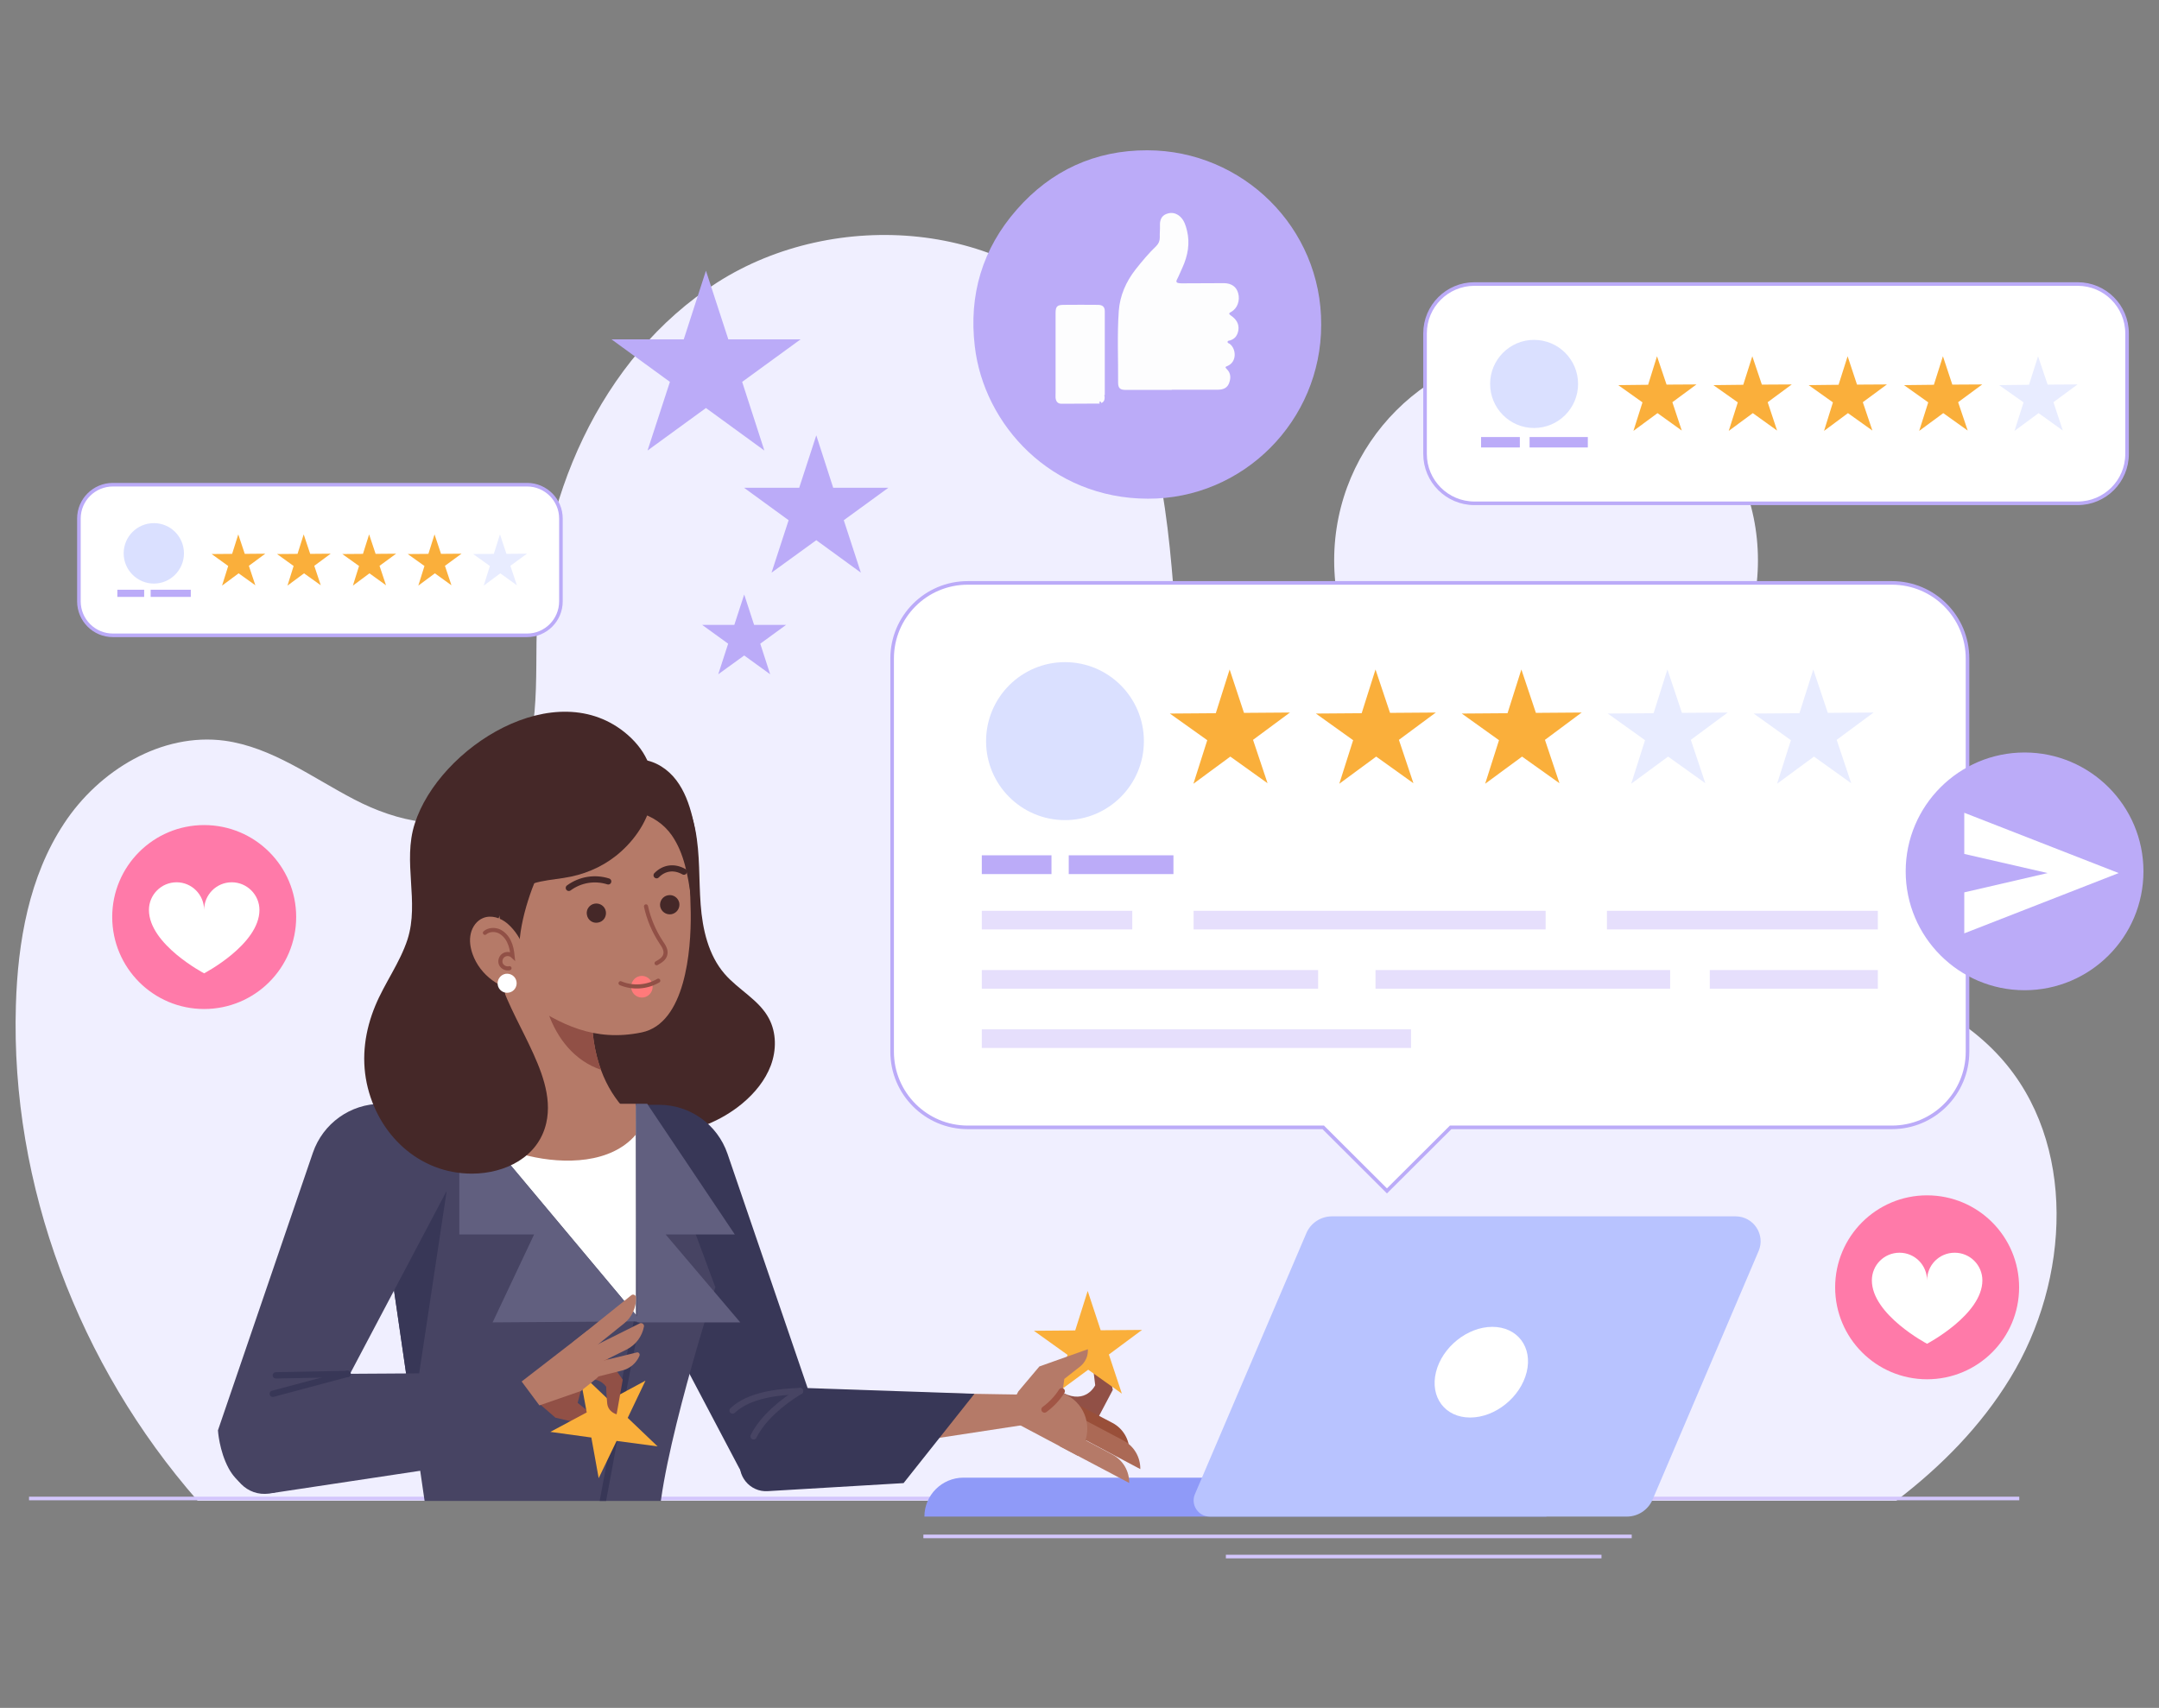 <svg version="1.2" xmlns="http://www.w3.org/2000/svg" viewBox="0 0 1264 1000" width="1264" height="1000">
	<rect x="0" y="0" width="1264" height="1000" fill="#808080" stroke="none"/>
	<title>5385896-ai</title>
	<defs>
		<clipPath clipPathUnits="userSpaceOnUse" id="cp1">
			<path d="m735.27 413.52h-719.04v465.31h719.04z"/>
		</clipPath>
	</defs>
	<style>
		.s0 { fill: #f0efff } 
		.s1 { fill: none;stroke: #d3c6fc;stroke-width: 2.1 } 
		.s2 { fill: #8f9af8 } 
		.s3 { fill: #b8c3ff } 
		.s4 { fill: #ffffff } 
		.s5 { fill: #ffffff;stroke: #bbabf8;stroke-width: 2.1 } 
		.s6 { fill: #dae0ff } 
		.s7 { fill: #faaf3b } 
		.s8 { fill: #e8ecff } 
		.s9 { fill: #bbabf8 } 
		.s10 { fill: #e6dffc } 
		.s11 { fill: #ff7aa9 } 
		.s12 { fill: #fdfdfe } 
		.s13 { fill: #452828 } 
		.s14 { fill: #915046 } 
		.s15 { fill: #994f39 } 
		.s16 { fill: #ab6955 } 
		.s17 { fill: #b57a68 } 
		.s18 { fill: none;stroke: #a15545;stroke-linecap: round;stroke-linejoin: round;stroke-width: 3.7 } 
		.s19 { fill: #383757 } 
		.s20 { fill: none;stroke: #474463;stroke-linecap: round;stroke-width: 3.7 } 
		.s21 { fill: #474463 } 
		.s22 { fill: #615f7f } 
		.s23 { fill: none;stroke: #383757;stroke-width: 3.7 } 
		.s24 { fill: none;stroke: #383757;stroke-linecap: round;stroke-width: 3.7 } 
		.s25 { fill: none;stroke: #915046;stroke-linecap: round;stroke-width: 2.4 } 
		.s26 { fill: #ff7a7a } 
		.s27 { fill: none;stroke: #452828;stroke-linecap: round;stroke-width: 3.6 } 
	</style>
	<g id="BACKGROUND">
		<g id="&lt;Group&gt;">
			<path id="&lt;Path&gt;" class="s0" d="m1029.2 328.1c0 68.5-55.6 124.1-124.1 124.1-68.5 0-124-55.6-124-124.1 0-68.5 55.5-124.1 124-124.1 68.5 0 124.1 55.6 124.1 124.1z"/>
			<path id="&lt;Path&gt;" class="s0" d="m1110.2 878.7c26.3-20.1 49.5-43.6 66.7-71.8 35.1-57.3 39.2-138-5.8-187.8-50.1-55.4-136-53.9-210.3-46.5-74.3 7.4-158.8 13.1-213.5-37.7-44.6-41.4-54.1-107.5-58.6-168.2-4.6-60.7-8.5-125.9-46.3-173.6-51-64.1-153.5-71.8-222.5-27.7-69 44.1-105 128.7-105.8 210.6-0.4 35.1 1.7 77.2-27.2 97-23.1 15.7-54.8 8-79.5-4.9-24.8-12.9-48.2-30.6-75.9-34.4-36.9-4.9-73.6 17.4-94 48.5-20.5 31-27.1 69.3-28.2 106.4-3.2 105.6 37 210.9 106.4 290.1z"/>
		</g>
	</g>
	<g id="OBJECTS">
		<g id="&lt;Group&gt;">
			<g id="&lt;Group&gt;">
				<path id="&lt;Path&gt;" class="s1" d="m17 877.4h1165.2"/>
				<path id="&lt;Path&gt;" class="s2" d="m905.4 865.2h-341.3c-12.6 0-22.9 10.2-22.9 22.8h364.2z"/>
				<path id="&lt;Path&gt;" class="s3" d="m1016.1 712.2h-236.3c-6.5 0-12.5 3.9-15 9.9l-65.2 152.7c-2.7 6.2 1.9 13.2 8.7 13.2h244.1c6.6 0 12.5-3.9 15.1-9.9l62.1-145.6c4.1-9.6-3-20.3-13.5-20.3z"/>
				<path id="&lt;Path&gt;" class="s4" d="m893.8 803.4c-3.6 14.7-18.4 26.6-33.1 26.6-14.7 0-23.6-11.9-20-26.6 3.6-14.6 18.4-26.5 33-26.5 14.7 0 23.7 11.9 20.1 26.5z"/>
			</g>
			<path id="&lt;Path&gt;" class="s1" d="m540.6 899.6h414.7"/>
			<path id="&lt;Path&gt;" class="s1" d="m717.7 911.4h219.9"/>
		</g>
		<g id="&lt;Group&gt;">
			<g id="&lt;Group&gt;">
				<path id="&lt;Path&gt;" class="s5" d="m1107.6 341.3h-541c-24.5 0-44.3 19.8-44.3 44.3v230.2c0 24.4 19.8 44.3 44.3 44.3h208.1l37.3 37.2 37.3-37.2h258.3c24.5 0 44.3-19.9 44.3-44.3v-230.2c0-24.5-19.8-44.3-44.3-44.3z"/>
				<g id="&lt;Group&gt;">
					<g id="&lt;Group&gt;">
						<path id="&lt;Path&gt;" class="s6" d="m669.7 434c0 25.5-20.7 46.2-46.2 46.2-25.5 0-46.2-20.7-46.2-46.2 0-25.6 20.7-46.3 46.2-46.3 25.5 0 46.2 20.7 46.2 46.3z"/>
						<path id="&lt;Path&gt;" class="s7" d="m719.9 392l8.4 25.4 26.9-0.2-21.6 16 8.5 25.4-21.8-15.6-21.6 15.9 8.1-25.5-21.9-15.6 26.9-0.2z"/>
						<path id="&lt;Path&gt;" class="s7" d="m805.3 392l8.5 25.4 26.8-0.2-21.6 16 8.5 25.4-21.8-15.6-21.6 15.9 8.1-25.5-21.8-15.6 26.8-0.2z"/>
						<path id="&lt;Path&gt;" class="s7" d="m890.7 392l8.5 25.4 26.8-0.2-21.5 16 8.5 25.4-21.9-15.6-21.6 15.9 8.1-25.5-21.8-15.6 26.8-0.2z"/>
						<path id="&lt;Path&gt;" class="s8" d="m976.2 392l8.5 25.4 26.8-0.2-21.6 16 8.5 25.4-21.8-15.6-21.6 15.9 8.1-25.5-21.8-15.6 26.8-0.2z"/>
						<path id="&lt;Path&gt;" class="s8" d="m1061.6 392l8.5 25.4 26.8-0.2-21.6 16 8.5 25.4-21.8-15.6-21.6 15.9 8.1-25.5-21.8-15.6 26.8-0.2z"/>
					</g>
					<g id="&lt;Group&gt;">
						<g id="&lt;Group&gt;">
							<path id="&lt;Path&gt;" class="s9" d="m615.6 500.8h-40.8v11h40.8z"/>
							<path id="&lt;Path&gt;" class="s9" d="m625.7 500.8v11h61.3v-11z"/>
						</g>
						<g id="&lt;Group&gt;">
							<g id="&lt;Group&gt;">
								<path id="&lt;Path&gt;" class="s10" d="m662.9 533.3h-88.1v10.9h88.1z"/>
								<path id="&lt;Path&gt;" class="s10" d="m904.9 533.3h-206.1v10.9h206.1z"/>
								<path id="&lt;Path&gt;" class="s10" d="m940.8 533.3v10.9h158.6v-10.9z"/>
							</g>
							<g id="&lt;Group&gt;">
								<path id="&lt;Path&gt;" class="s10" d="m771.7 568h-196.9v10.9h196.9z"/>
								<path id="&lt;Path&gt;" class="s10" d="m1001 568v10.9h98.4v-10.9z"/>
								<path id="&lt;Path&gt;" class="s10" d="m977.8 568h-172.5v10.9h172.5z"/>
							</g>
							<g id="&lt;Group&gt;">
								<path id="&lt;Path&gt;" class="s10" d="m826.1 602.7h-251.3v10.9h251.3z"/>
							</g>
						</g>
					</g>
				</g>
			</g>
			<g id="&lt;Group&gt;">
				<path id="&lt;Path&gt;" class="s5" d="m1216.4 166.3h-353.2c-15.9 0-28.9 12.9-28.9 28.9v70.6c0 16 13 28.9 28.9 28.9h353.2c15.9 0 28.9-12.9 28.9-28.9v-70.6c0-16-13-28.9-28.9-28.9z"/>
				<path id="&lt;Path&gt;" class="s7" d="m970.1 208.6l5.6 16.6 17.5-0.1-14.1 10.4 5.5 16.6-14.2-10.2-14.1 10.4 5.3-16.7-14.2-10.1 17.5-0.2z"/>
				<path id="&lt;Path&gt;" class="s7" d="m1025.9 208.6l5.6 16.6 17.5-0.1-14.1 10.4 5.5 16.6-14.2-10.2-14.1 10.4 5.3-16.7-14.3-10.1 17.5-0.2z"/>
				<path id="&lt;Path&gt;" class="s7" d="m1081.7 208.6l5.5 16.6 17.5-0.1-14.1 10.4 5.6 16.6-14.3-10.2-14 10.4 5.2-16.7-14.2-10.1 17.5-0.2z"/>
				<path id="&lt;Path&gt;" class="s7" d="m1137.5 208.6l5.5 16.6 17.5-0.1-14.1 10.4 5.6 16.6-14.3-10.2-14.1 10.4 5.3-16.7-14.2-10.1 17.5-0.2z"/>
				<path id="&lt;Path&gt;" class="s8" d="m1193.2 208.6l5.6 16.6 17.5-0.1-14.1 10.4 5.5 16.6-14.2-10.2-14.1 10.4 5.3-16.7-14.3-10.1 17.5-0.2z"/>
				<g id="&lt;Group&gt;">
					<path id="&lt;Path&gt;" class="s6" d="m923.9 224.8c0 14.2-11.5 25.8-25.8 25.8-14.2 0-25.7-11.6-25.7-25.8 0-14.2 11.5-25.8 25.7-25.8 14.3 0 25.8 11.6 25.8 25.8z"/>
					<g id="&lt;Group&gt;">
						<path id="&lt;Path&gt;" class="s9" d="m889.8 255.9h-22.7v6.1h22.7z"/>
						<path id="&lt;Path&gt;" class="s9" d="m895.5 255.9v6.1h34.1v-6.1z"/>
					</g>
				</g>
			</g>
			<g id="&lt;Group&gt;">
				<path id="&lt;Path&gt;" class="s5" d="m308.6 283.8h-242.5c-11 0-19.9 8.9-19.9 19.8v48.5c0 11 8.9 19.9 19.9 19.9h242.5c10.9 0 19.8-8.9 19.8-19.9v-48.5c0-10.9-8.9-19.8-19.8-19.8z"/>
				<path id="&lt;Path&gt;" class="s7" d="m139.5 312.9l3.8 11.4 12-0.1-9.6 7.1 3.8 11.4-9.8-7-9.7 7.2 3.6-11.5-9.7-7 12-0.1z"/>
				<path id="&lt;Path&gt;" class="s7" d="m177.8 312.9l3.8 11.4 12-0.1-9.6 7.1 3.8 11.4-9.8-7-9.7 7.2 3.6-11.5-9.7-7 12-0.1z"/>
				<path id="&lt;Path&gt;" class="s7" d="m216.1 312.9l3.8 11.4 12-0.1-9.7 7.1 3.8 11.4-9.7-7-9.7 7.2 3.6-11.5-9.8-7 12.1-0.1z"/>
				<path id="&lt;Path&gt;" class="s7" d="m254.4 312.9l3.8 11.4 12-0.1-9.7 7.1 3.8 11.4-9.7-7-9.7 7.2 3.6-11.5-9.8-7 12.1-0.1z"/>
				<path id="&lt;Path&gt;" class="s8" d="m292.7 312.9l3.8 11.4 12-0.1-9.7 7.1 3.8 11.4-9.7-7-9.7 7.2 3.6-11.5-9.8-7 12.1-0.1z"/>
				<g id="&lt;Group&gt;">
					<path id="&lt;Path&gt;" class="s6" d="m107.7 324c0 9.7-7.9 17.7-17.6 17.7-9.8 0-17.7-8-17.7-17.7 0-9.8 7.9-17.7 17.7-17.7 9.7 0 17.6 7.9 17.6 17.7z"/>
					<g id="&lt;Group&gt;">
						<path id="&lt;Path&gt;" class="s9" d="m84.4 345.3h-15.7v4.2h15.7z"/>
						<path id="&lt;Path&gt;" class="s9" d="m88.2 345.3v4.2h23.5v-4.2z"/>
					</g>
				</g>
			</g>
		</g>
		<g id="&lt;Group&gt;">
			<g id="&lt;Group&gt;">
				<path id="&lt;Path&gt;" class="s11" d="m1182.1 753.8c0 29.7-24.1 53.8-53.9 53.8-29.7 0-53.8-24.1-53.8-53.8 0-29.8 24.1-53.9 53.8-53.9 29.8 0 53.9 24.1 53.9 53.9z"/>
				<path id="&lt;Path&gt;" class="s4" d="m1144.4 733.5c-9 0-16.2 7.2-16.2 16.2 0-9-7.2-16.2-16.1-16.2-9 0-16.2 7.2-16.2 16.2 0 20.1 32.3 37.1 32.3 37.1 0 0 32.4-17 32.4-37.1 0-9-7.3-16.2-16.2-16.2z"/>
			</g>
			<g id="&lt;Group&gt;">
				<path id="&lt;Path&gt;" class="s11" d="m173.4 536.9c0 29.8-24.1 53.9-53.9 53.9-29.7 0-53.8-24.1-53.8-53.9 0-29.7 24.1-53.8 53.8-53.8 29.8 0 53.9 24.1 53.9 53.8z"/>
				<path id="&lt;Path&gt;" class="s4" d="m135.7 516.6c-9 0-16.2 7.3-16.2 16.2 0-8.9-7.2-16.2-16.1-16.2-9 0-16.2 7.3-16.2 16.2 0 20.2 32.3 37.1 32.3 37.1 0 0 32.4-16.9 32.4-37.1 0-8.9-7.3-16.2-16.2-16.2z"/>
			</g>
			<g id="&lt;Group&gt;">
				<path id="&lt;Path&gt;" class="s9" d="m413.3 158.5l13.1 40.2h42.3l-34.2 24.9 13 40.2-34.2-24.9-34.2 24.9 13.1-40.2-34.2-24.9h42.3z"/>
				<path id="&lt;Path&gt;" class="s9" d="m477.9 254.9l9.9 30.7h32.3l-26.1 19 10 30.7-26.1-19-26.2 19 10-30.7-26.1-19h32.3z"/>
				<path id="&lt;Path&gt;" class="s9" d="m435.7 348.1l5.8 17.8h18.7l-15.1 11 5.8 17.9-15.2-11-15.2 11 5.8-17.9-15.2-11h18.8z"/>
			</g>
			<g id="&lt;Group&gt;">
				<path id="&lt;Path&gt;" class="s9" d="m1254.9 510.2c0 38.4-31.2 69.6-69.6 69.6-38.4 0-69.6-31.2-69.6-69.6 0-38.4 31.2-69.6 69.6-69.6 38.4 0 69.6 31.2 69.6 69.6z"/>
				<path id="&lt;Path&gt;" class="s4" d="m1150 475.9v24.1l48.8 11.2-48.8 11.3v24l90.4-35.3z"/>
			</g>
			<g id="&lt;Group&gt;">
				<path id="&lt;Path&gt;" class="s9" d="m773.5 190.2c0 56.2-45.7 102-101.5 101.8-56.7-0.1-96-43.4-101.3-89.2-3.6-30.2 4.5-57.2 24.5-80 20.1-23 46-34.9 76.6-34.8 55.5 0.1 102 45.1 101.7 102.2z"/>
				<g id="&lt;Group&gt;">
					<path id="&lt;Path&gt;" class="s12" d="m686 228.3q-13.5 0-27 0c-3.2 0-4.4-1-4.4-4.3 0.1-14-0.6-28 0.4-42 0.7-9 4.2-17 9.8-24.2 3.8-4.8 7.7-9.5 12.1-13.7 1.4-1.4 2.1-3 2.1-5-0.1-2.4 0.2-4.8 0.1-7.2-0.1-3 0.9-5.5 3.7-6.6 3-1.2 5.8-0.6 8.2 1.6 2.3 2.2 3.2 5.1 3.9 8 1.9 7.6 0.5 14.8-2.6 21.7-1.1 2.3-2 4.7-3.2 7-0.8 1.5-0.2 2 1.1 2.2 0.7 0.1 1.4 0.1 2.1 0.1q12.1-0.1 24.2-0.1c4.4 0 7.4 2.1 8.4 5.9 1.2 4.2-0.5 9-4.1 10.9-1.5 0.8-1.5 1.2-0.1 2.2 2.9 2 4.9 4.7 4.3 8.6-0.5 2.9-1.9 5-4.8 5.9-0.6 0.2-1.4 0.1-1.5 0.8-0.1 0.8 0.7 0.9 1.2 1.2 3.9 2.9 4.4 10.6-1.3 13-1.1 0.4-1.6 0.7-0.4 1.8 2.5 2.4 2.5 5.4 1.3 8.4-1.1 2.8-3.6 3.7-6.6 3.7-9 0-18 0-26.9 0q0 0 0 0.1z"/>
					<path id="&lt;Path&gt;" class="s12" d="m643.8 236.3q-11.2 0-22.3 0.1c-2.2 0-3.2-1.2-3.5-3.3-0.1-1 0-2.1 0-3.2q0-23.3 0-46.7c0-3.8 1-4.7 4.8-4.7q10-0.1 20 0c2.7 0 4 1.2 4 3.7 0 16.3 0 32.6 0 49q-0.1 0.1-0.1 0.2c-0.4 0.1-0.4 0.3 0 0.4 0.1 1.8 0 3.5-2 4.2 0-0.5-0.2-1-0.8-0.8-0.6 0.1 0 0.7-0.1 1.1z"/>
				</g>
			</g>
		</g>
		<g id="&lt;Clip Group&gt;" clip-path="url(#cp1)">
			<g id="&lt;Group&gt;">
				<path id="&lt;Path&gt;" class="s13" d="m407.1 486c2.8 14.3 2 29 3.1 43.6 1.1 14.5 4.5 29.6 14 40.6 8.1 9.4 20.3 15.3 26 26.2 4.4 8.3 4.4 18.5 1.1 27.4-3.3 8.8-9.5 16.3-16.7 22.3-24.9 20.7-62 24.1-91.5 10.6-29.4-13.6-50.5-42.4-57.5-74-6.9-31.6-0.4-65.5 15.2-93.8 8.8-16.1 20.9-30.9 37.3-39.2 13.5-6.8 33.8-9.3 47.4-1.1 11.7 7 19.1 24.8 21.6 37.4z"/>
				<g id="&lt;Group&gt;">
					<g id="&lt;Group&gt;">
						<g id="&lt;Group&gt;">
							<path id="&lt;Path&gt;" class="s14" d="m641.2 811.1c0 0-5.3 11.3-18.8 4.5l-8.7 16.7 21.9 11.6 15.9-30.1-6.3-29.6c0 0-6 2.3-5.8 8.7 0.2 6.3 1.8 18.2 1.8 18.2z"/>
							<path id="&lt;Path&gt;" class="s15" d="m661.2 849.9c0.1-6.9-3.6-13.4-9.8-16.7l-23-12.1-4.7 8.9z"/>
							<path id="&lt;Path&gt;" class="s16" d="m667.6 860.2c0.1-6.9-3.6-13.4-9.8-16.7l-26.3-13.9-4.8 8.9z"/>
							<path id="&lt;Path&gt;" class="s7" d="m636.8 755.9l7.6 23 24.2-0.2-19.4 14.4 7.6 22.9-19.7-14-19.4 14.3 7.3-23-19.7-14.1 24.2-0.2z"/>
							<path id="&lt;Path&gt;" class="s17" d="m622 815.4l1.1-8 9.3-7.3c2.8-2.3 4.5-5.6 4.5-9.2v-0.9l-28.4 10.1-12.3 14.6-8 15 42.8 22.7 3-5.5c5.7-10.8 1.6-24.3-9.3-30z"/>
							<path id="&lt;Path&gt;" class="s17" d="m661.1 868.3c0.1-6.9-3.6-13.3-9.8-16.6l-26.3-14-4.8 9z"/>
							<path id="&lt;Path&gt;" class="s18" d="m621.6 814.6c-2.7 4.2-6.1 7.8-10.1 10.7"/>
						</g>
						<path id="&lt;Path&gt;" class="s17" d="m468.4 814.5l130.4 2.1-0.5 17.9-155.2 23.7z"/>
					</g>
					<path id="&lt;Path&gt;" class="s19" d="m347.6 646.9h38.3c18.1 0 34.1 11.5 40 28.6l55.6 162.6c0 0-3.9 30.1-27.4 32.8-8.9 1.1-17.4-3.8-21.5-11.6l-85-161.2z"/>
					<g id="&lt;Group&gt;">
						<path id="&lt;Path&gt;" class="s19" d="m444.6 811.8l125.9 4.3-41.5 52.3-79.5 4.7c-10.5 0.7-18.6-9.2-15.9-19.4l5.2-19.8z"/>
						<path id="&lt;Path&gt;" class="s20" d="m468.4 814.5c-10.3 6.2-21.9 15.8-27.2 26.5"/>
						<path id="&lt;Path&gt;" class="s20" d="m468.4 814.5c-13.3 0.5-29.8 2.3-39.5 11.4"/>
					</g>
				</g>
				<g id="&lt;Group&gt;">
					<path id="&lt;Path&gt;" class="s4" d="m376.2 999.9c-20.5 2.1-41.8 1.6-62.3-0.4-32.8-3.1-61.6-18.6-89.9-34.3q-6.1-3.4-12.2-6.9c14.8-23.6 33.8-47.8 55.5-63.3h108.8l35.2 96.4c-10.9 5.1-23.6 7.3-35.1 8.5z"/>
					<path id="&lt;Path&gt;" class="s21" d="m250.2 890l-31.6-217.7 15.8-25.7h144.7l39.7 107.1c0 0-33.2 103-33.2 141.3l36.6 106.2-43.2 16.6-33.3-102.1-36.5 101.4-113.9-47.4z"/>
					<path id="&lt;Path&gt;" class="s19" d="m218.6 672.3l16-26h20.7l6.1 51.8-19.9 132z"/>
					<path id="&lt;Path&gt;" class="s4" d="m372.3 647.4v122.5l-102.6-122.5z"/>
					<path id="&lt;Path&gt;" class="s17" d="m309.4 676.8c-7.2-1.7-14.2-4.1-21-7.1l-19.5-23.4h103.4v18c-14.5 17.1-41.9 17.5-62.9 12.5z"/>
					<path id="&lt;Path&gt;" class="s22" d="m268.9 646.3v76.5h43.8l-24.3 51.5 87.1-0.6z"/>
					<path id="&lt;Path&gt;" class="s22" d="m372.3 646.3h6.6l51.3 76.5h-40.5l43.7 51.5h-57.9-2.6z"/>
					<path id="&lt;Path&gt;" class="s23" d="m372.8 774.2c-9.9 46.6-17.1 93.9-27 140.6"/>
					<path id="&lt;Path&gt;" class="s23" d="m394.3 924.5c-8.4 2.8-17.4 4.2-26.3 4"/>
					<path id="&lt;Path&gt;" class="s23" d="m298.8 927.4c-16.3-0.8-32.3-5-46.9-12.2"/>
				</g>
				<path id="&lt;Path&gt;" class="s21" d="m261.4 646.3h-38.2c-18.1 0-34.1 11.5-40 28.6l-55.6 162.6c0 0 0.7 12 6.3 22.3 8.8 16.3 30.8 20.5 39.6 4.1l87.9-166.4z"/>
				<g id="&lt;Group&gt;">
					<path id="&lt;Path&gt;" class="s14" d="m314.7 821l10.5 9.1 25.1 5.8-0.1-0.9c-0.5-3.6-2.6-6.7-5.7-8.5l-6.3-5.1 1.8-6.9 10.6-8.8-12.8-11.1-27.4 18z"/>
					<path id="&lt;Path&gt;" class="s7" d="m339.1 803.2l17.5 16.7 21.3-11.5-10.4 21.8 17.5 16.7-24-3.2-10.5 21.8-4.3-23.8-24-3.3 21.3-11.4z"/>
					<path id="&lt;Path&gt;" class="s14" d="m354.9 812c0 0-5.4-8.4-15.3-1.6l-8.7-12.2 17.9-12.5 15.8 22.1-3.6 20.3c0 0-4.9-1.2-5.5-6.3-0.5-5-0.6-9.8-0.6-9.8z"/>
					<path id="&lt;Path&gt;" class="s17" d="m315.8 822.9l-10.4-14 38.7-29.9 3.7 5c7.1 10 6.8 19 0.6 23.8l-8.4 6.7z"/>
					<path id="&lt;Path&gt;" class="s17" d="m372.8 791.9c1.1-0.3 2 0.8 1.6 1.9-1.8 4.3-5.6 7.6-10.3 8.7l-23.6 5.9-2-8.1z"/>
					<path id="&lt;Path&gt;" class="s17" d="m369.6 758.4c1.1-0.9 2.7-0.1 2.8 1.3 0.1 5.8-2.3 11.4-6.9 15.1l-23.5 18.9-6.4-8z"/>
					<path id="&lt;Path&gt;" class="s17" d="m374.5 774.9c1.3-0.6 2.8 0.5 2.5 1.9-1.1 5.7-4.7 10.6-10 13.3l-23.4 11.6-4.6-9.1z"/>
				</g>
				<g id="&lt;Group&gt;">
					<path id="&lt;Path&gt;" class="s21" d="m168.6 804.6l128.4-0.8-39.9 55.7-99.5 15c-12.9 1.9-23.8-9.4-21.5-22.2 3.6-20.5 12.3-46.1 32.5-47.7z"/>
					<path id="&lt;Path&gt;" class="s24" d="m203.5 804.5l-42 0.8"/>
					<path id="&lt;Path&gt;" class="s24" d="m203.5 804.4l-43.8 11.7"/>
				</g>
				<g id="&lt;Group&gt;">
					<path id="&lt;Path&gt;" class="s17" d="m294.1 543.9l4.5 112.9c0.2 4.6 3.9 8.2 8.5 8.2h55.6c6.9 0 10.2-8.4 5.3-13.2-10.7-10.5-21.5-28.3-21.5-58v-47.6z"/>
					<path id="&lt;Path&gt;" class="s14" d="m319.7 545l26.8 1.2v47.6c0 13 2.1 23.8 5.4 32.6-30.8-10.4-41.2-51.7-32.2-81.4z"/>
				</g>
				<g id="&lt;Group&gt;">
					<g id="&lt;Group&gt;">
						<g id="&lt;Group&gt;">
							<path id="&lt;Path&gt;" class="s17" d="m307.8 586.2c-3.7-2.5-7.4-5.6-10.9-9-17.9-17.4-28.5-40.8-31-65.6-2.4-23 2.3-45.9 21.4-61.1 20.4-16.3 52.3-17.7 75.4-6.4 22 10.8 34.1 31.3 38.6 54.8 2.3 11.7 2.9 23.6 3.1 35.5 0.3 22.2-3.2 64.8-28.7 70.1-27.6 5.7-47.7-4.6-67.9-18.3z"/>
						</g>
						<path id="&lt;Path&gt;" class="s13" d="m393.3 489.1c7.3 10.5 9.4 23.6 11.3 36.3 4.6-16.3 4.6-33.7 0-49.9-2.1-7.6-5.3-15.1-10.5-20.9-5.3-5.9-12.8-10-20.7-9.9-12.3 0.2-27.1 17.2-14.4 27.4 3.9 3.2 10.5 2.5 15.1 3.7 7.7 2.1 14.6 6.7 19.2 13.3z"/>
						<path id="&lt;Path&gt;" class="s13" d="m363.8 498.4c-8.3 7.6-18.6 12.6-29.6 14.9-11.2 2.4-24.9 1.7-33.3 10.7-25.7 27.4-4.1 60.3 9 87.9 6.6 13.9 13.5 30 9.9 45.7-4.6 20-24.1 29.5-43.3 29.6-31.3 0.1-55.5-23.1-61.8-53-3.2-15.4-1-30.8 5-45.3 5.5-13.3 14.4-25.1 18.9-38.9 7-22-3-45.3 4.2-67.7 14.2-44.6 82.8-88.4 124.6-52.1 24.1 21 16.2 50.3-3.6 68.2z"/>
						<path id="&lt;Path&gt;" class="s13" d="m302.5 508.3c-5.6 5.3-9.3 12.8-10.1 20.5-0.9 8.8 1.5 17.6 5.9 25.4l5.7-1c0.6-10 3.1-20 6.3-29.4 1.5-4.4 3.2-8.6 5.3-12.8-1.8-7.9-8-7.6-13.1-2.7z"/>
					</g>
					<g id="&lt;Group&gt;">
						<path id="&lt;Path&gt;" class="s25" d="m378.2 530.7c1.6 7.4 4.6 14.5 8.8 20.9 1.5 2.2 3.2 4.7 2.5 7.3-0.5 2.4-2.9 3.9-5.1 5.1"/>
						<g id="&lt;Group&gt;">
							<path id="&lt;Path&gt;" class="s26" d="m369.6 578.9c0.6 3.4 3.8 5.7 7.3 5.1 3.4-0.6 5.7-3.9 5.1-7.3-0.6-3.5-3.9-5.8-7.3-5.2-3.4 0.6-5.7 3.9-5.1 7.4z"/>
							<path id="&lt;Path&gt;" class="s25" d="m385.4 574.2c-6.6 3.9-15 4.5-22.1 1.5"/>
						</g>
						<g id="&lt;Group&gt;">
							<path id="&lt;Path&gt;" class="s27" d="m400.4 510.4c-5.7-3.2-11.6-2.4-16 2.1"/>
						</g>
						<g id="&lt;Group&gt;">
							<path id="&lt;Path&gt;" class="s27" d="m356.1 516.1c-7.9-2.5-16.4-1.1-23.1 3.8"/>
						</g>
						<path id="&lt;Path&gt;" class="s13" d="m354.7 533.7c0.5 3.1-1.5 6-4.6 6.5-3.1 0.6-6-1.5-6.5-4.6-0.6-3 1.5-6 4.6-6.5 3-0.5 6 1.5 6.5 4.6z"/>
						<path id="&lt;Path&gt;" class="s13" d="m397.7 528.7c0.5 3.1-1.5 6-4.6 6.6-3.1 0.5-6-1.5-6.6-4.6-0.5-3.1 1.6-6 4.6-6.5 3.1-0.6 6 1.5 6.6 4.5z"/>
					</g>
					<g id="&lt;Group&gt;">
						<path id="&lt;Path&gt;" class="s17" d="m297 540.7c-3.9-3.3-9.4-5.1-14.1-3.2-3.8 1.5-6.4 5.2-7.3 9.2-0.9 3.9-0.3 8.1 1.1 12 4.3 12.2 16.5 21.2 29.5 21.8 2.6 0.1 1.2-21.3 0.8-23.4-1.2-6.1-5.3-12.4-10-16.4z"/>
						<path id="&lt;Path&gt;" class="s4" d="m302.4 574.8c0.5 3-1.5 5.9-4.5 6.4-3.1 0.6-6-1.5-6.5-4.5-0.5-3 1.5-5.9 4.5-6.5 3.1-0.5 6 1.5 6.5 4.6z"/>
						<path id="&lt;Path&gt;" class="s25" d="m283.9 546.2c2.2-1.9 5.5-2.1 8.2-1 2.6 1.2 4.7 3.5 5.9 6.1 1.3 2.6 1.8 5.5 2.1 8.4-1.4-1.3-3.8-1.5-5.4-0.3-1.6 1.1-2.2 3.5-1.4 5.2 0.9 1.8 3.1 2.8 5 2.3"/>
					</g>
				</g>
			</g>
		</g>
	</g>
</svg>